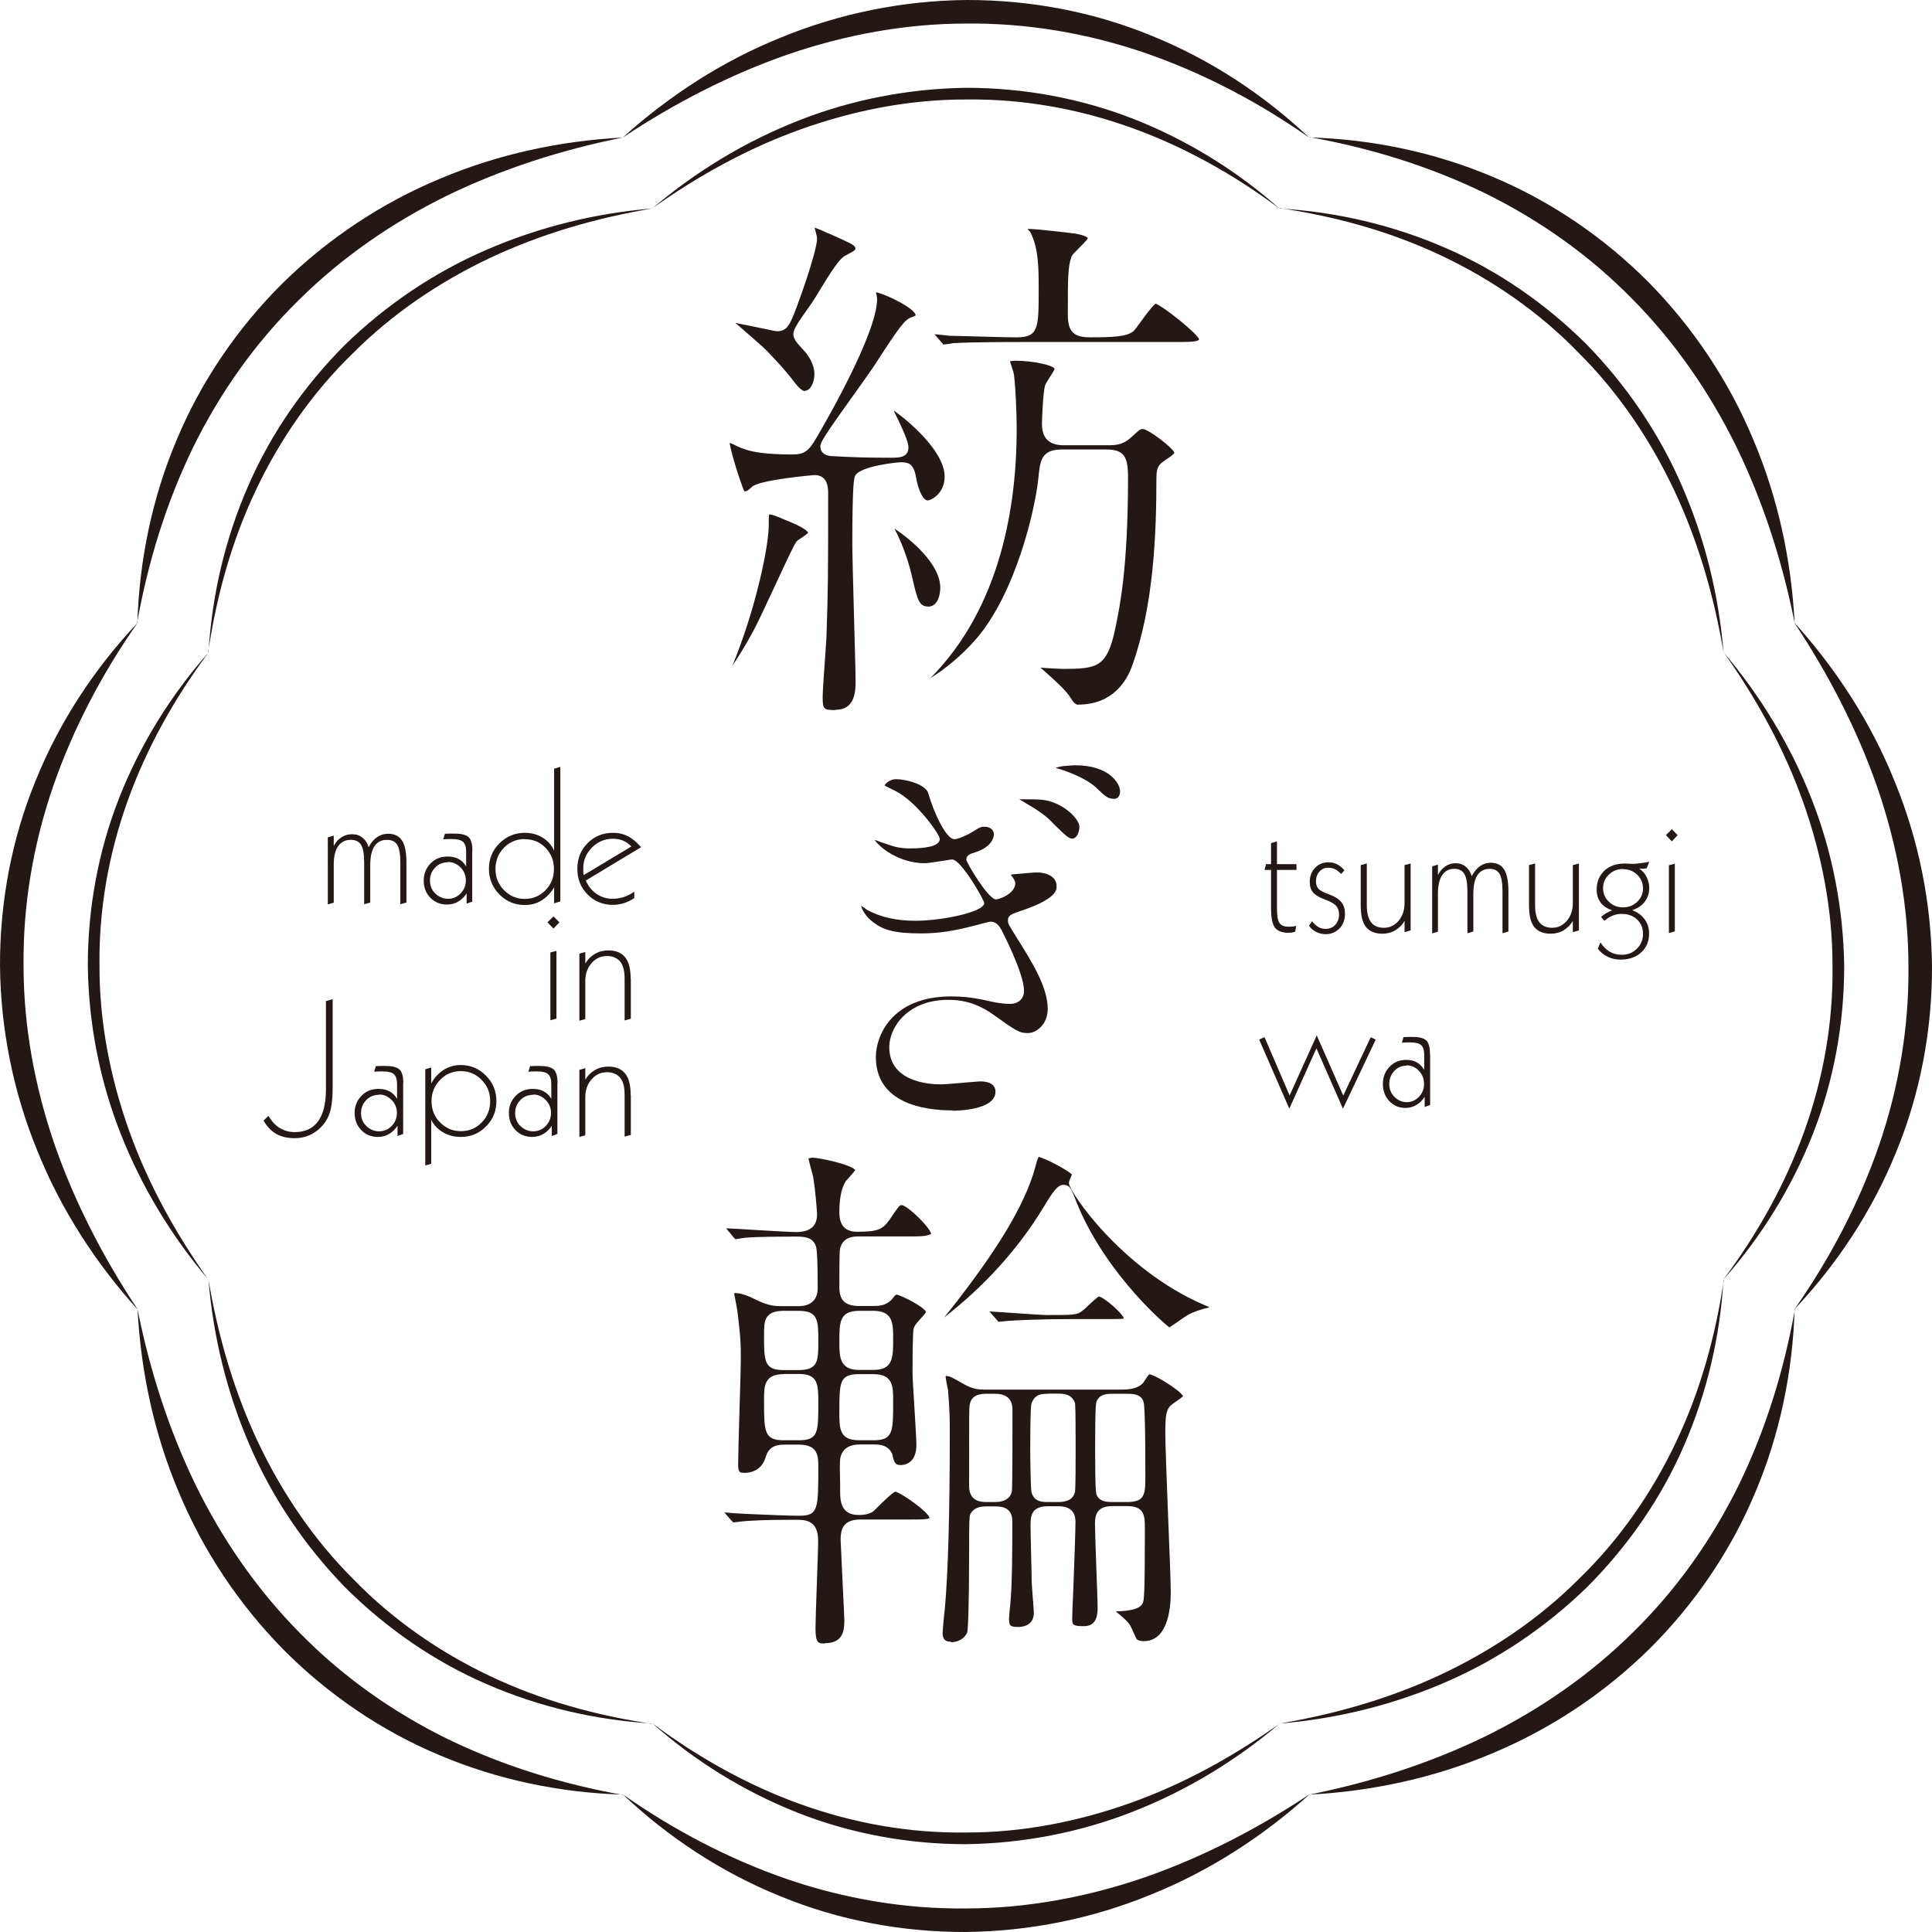 <?xml version="1.0" encoding="UTF-8"?><svg id="_レイヤー_2" xmlns="http://www.w3.org/2000/svg" width="43.7mm" height="43.7mm" viewBox="0 0 123.88 123.88"><defs><style>.cls-1{fill:#231815;}</style></defs><g id="_レイヤー_1-2"><path class="cls-1" d="M39.94,8.81c2.96-2.67,6.39-4.9,10.15-6.41C53.83.86,57.89.04,61.96,0c4.07-.01,8.15.75,11.9,2.3,3.76,1.52,7.18,3.78,10.08,6.52-3.27-2.29-6.8-4.14-10.5-5.42-3.7-1.27-7.59-1.93-11.48-1.89-3.89,0-7.77.72-11.47,1.99-3.7,1.29-7.23,3.11-10.56,5.32Z"/><path class="cls-1" d="M8.81,39.94c.12-3.99.94-8.01,2.52-11.74,1.56-3.74,3.9-7.17,6.79-10.04,2.91-2.86,6.36-5.15,10.09-6.7,3.73-1.58,7.73-2.43,11.71-2.64-3.92.79-7.7,2-11.23,3.71-3.51,1.72-6.76,3.96-9.52,6.7-2.78,2.72-5.06,5.94-6.79,9.46-1.71,3.52-2.89,7.32-3.59,11.25Z"/><path class="cls-1" d="M8.81,83.95c-2.67-2.96-4.9-6.39-6.41-10.15C.86,70.06.04,66,0,61.92c-.01-4.07.75-8.15,2.3-11.9,1.52-3.76,3.78-7.18,6.52-10.08-2.29,3.27-4.14,6.8-5.42,10.5-1.27,3.7-1.93,7.59-1.89,11.48,0,3.89.72,7.77,1.99,11.47,1.29,3.7,3.11,7.23,5.32,10.56Z"/><path class="cls-1" d="M39.94,115.07c-3.99-.12-8.01-.94-11.74-2.52-3.74-1.56-7.17-3.9-10.04-6.79-2.86-2.91-5.15-6.36-6.7-10.09-1.58-3.73-2.43-7.73-2.64-11.71.79,3.92,2,7.7,3.71,11.23,1.72,3.51,3.96,6.76,6.7,9.52,2.72,2.78,5.94,5.06,9.46,6.79,3.52,1.71,7.32,2.89,11.25,3.59Z"/><path class="cls-1" d="M83.95,115.07c-2.96,2.67-6.39,4.9-10.15,6.41-3.74,1.54-7.8,2.36-11.88,2.4-4.07.01-8.15-.75-11.9-2.3-3.76-1.52-7.18-3.78-10.08-6.52,3.27,2.29,6.8,4.14,10.5,5.42,3.7,1.27,7.59,1.93,11.48,1.89,3.89,0,7.77-.72,11.47-1.99,3.7-1.29,7.23-3.11,10.56-5.32Z"/><path class="cls-1" d="M115.07,83.95c-.12,3.99-.94,8.01-2.52,11.74-1.56,3.74-3.9,7.17-6.79,10.04-2.91,2.86-6.36,5.15-10.09,6.7-3.73,1.58-7.73,2.43-11.71,2.64,3.92-.79,7.7-2,11.23-3.71,3.51-1.72,6.76-3.96,9.52-6.7,2.78-2.72,5.06-5.94,6.79-9.46,1.71-3.52,2.89-7.32,3.59-11.25Z"/><path class="cls-1" d="M115.07,39.94c2.67,2.96,4.9,6.39,6.41,10.15,1.54,3.74,2.36,7.8,2.4,11.88.01,4.07-.75,8.15-2.3,11.9-1.52,3.76-3.78,7.18-6.52,10.08,2.29-3.27,4.14-6.8,5.42-10.5,1.27-3.7,1.93-7.59,1.89-11.48,0-3.89-.72-7.77-1.99-11.47-1.29-3.7-3.11-7.23-5.32-10.56Z"/><path class="cls-1" d="M83.95,8.81c3.99.12,8.01.94,11.74,2.52,3.74,1.56,7.17,3.9,10.04,6.79,2.86,2.91,5.15,6.36,6.7,10.09,1.58,3.73,2.43,7.73,2.64,11.71-.79-3.92-2-7.7-3.71-11.23-1.72-3.51-3.96-6.76-6.7-9.52-2.72-2.78-5.94-5.06-9.46-6.79-3.52-1.71-7.32-2.89-11.25-3.59Z"/><path class="cls-1" d="M52.88,105.38c-.4,0-.59,0-.59-.97,0-.39.04-1.56.08-2.68.04-1.21.09-2.46.09-2.91,0-.96-.38-1.37-1.27-1.37-1.07,0-2.18,0-3.24.07,0,0,0,0,0,0-.07,0-.24.02-.52.05-.13.02-.32.04-.41.05-.02-.02-.05-.05-.07-.07-.02-.03-.05-.05-.07-.07l-.43-.5c.06,0,.12,0,.18.01.35.03.69.06.83.06l.6.03c1.04.05,2.61.11,3.18.11,1.23,0,1.23-.42,1.23-3.15,0-.63,0-1.41-1.23-1.41h-.98c-.63,0-.99.24-1.15.75-.26.96-1.04,1.06-1.37,1.06s-.41-.05-.41-.55.04-1.88.08-3.25c.04-1.44.09-2.93.09-3.47,0-1.05,0-1.24-.18-2.8-.06-.49-.13-.84-.18-1.09-.03-.15-.06-.28-.06-.37.02,0,.04,0,.06,0,.33,0,.76.14,1.32.42.84.42,1.25.42,1.72.42h1.05c.75,0,1.2-.42,1.2-1.13,0-2.35-.08-2.64-.13-2.75-.22-.58-.79-.58-1.35-.58-.23,0-2.28,0-3.14.07,0,0,0,0,0,0-.05,0-.15.02-.35.05-.09.02-.22.04-.3.05-.02-.02-.06-.05-.11-.11l-.02-.02-.47-.57c.49.02,1.23.06,1.94.11,1.11.06,2.15.13,2.55.13.89,0,1.34-.38,1.34-1.13,0-.15-.1-1.52-.25-2.4-.01-.07-.05-.21-.1-.39-.06-.21-.17-.63-.2-.8.06-.02.17-.04.23-.05.47,0,2.52.44,2.77.8-.09.12-.3.36-.4.47-.1.11-.18.2-.21.24-.34.53-.41,1.35-.41,1.94,0,.36,0,1.3,1.13,1.3,1.35,0,1.64-.15,2.08-.76.64-.95.66-.95.79-.95.41.05,1.85,1.47,1.88,1.85h0s-.05.04-.18.07h-.02s-.02.01-.02.01c-.22.08-.58.08-1.53.08h-2.87c-.31,0-1.04,0-1.22.8-.02.08-.04.35-.04,2.46,0,.84.38,1.2,1.27,1.2h.87c.34,0,.84,0,1.22-.42.22-.28.25-.31.33-.31.39.1,1.75.79,1.87,1.12-.06.1-.24.31-.36.43-.24.27-.38.43-.42.58-.03.09-.09.26-.09,2.83,0,.33.06,1.27.12,2.26.06,1.01.13,2.06.13,2.42,0,1.19-.77,1.29-1.01,1.29-.34,0-.41-.15-.52-.61v-.04c-.24-.67-.9-.67-1.16-.67h-.94c-.73,0-1.16.31-1.26.93-.03.23-.02.93,0,1.69,0,.19,0,.34,0,.42,0,.44,0,1.48,1.16,1.48.2,0,.63,0,.96-.23.07-.06.18-.16.31-.3.22-.22.87-.87,1.11-.97.46.13,2.15,1.33,2.19,1.7-.1.09-.73.09-1.11.09h-3.32c-1.11,0-1.27.63-1.27,1.3,0,.09.05,1.04.12,2.6.06,1.16.12,2.48.12,2.57,0,.76-.15,1.46-1.25,1.46ZM55.09,88.11c-1.27,0-1.27.52-1.27,2.45,0,1.04,0,1.79,1.27,1.79h.91c1.27,0,1.27-.53,1.27-2.52,0-.92,0-1.72-1.27-1.72h-.91ZM50.26,88.11c-1.27,0-1.27.77-1.27,1.65,0,2.04,0,2.59,1.27,2.59h.98c1.23,0,1.23-.54,1.23-2.35,0-1.22,0-1.9-1.23-1.9h-.98ZM55.09,84.05c-1.27,0-1.27.75-1.27,2,0,.92,0,1.79,1.27,1.79h.91c1.27,0,1.27-.8,1.27-2,0-.96,0-1.79-1.27-1.79h-.91ZM50.26,84.05c-1.27,0-1.27.68-1.27,1.55,0,1.68,0,2.25,1.27,2.25h.94c1.27,0,1.27-.61,1.27-1.83,0-1.35,0-1.97-1.27-1.97h-.94ZM60.99,105.27c-.38,0-.55-.17-.55-.55,0-.15.1-1.28.14-1.53.21-2.32.32-6.12.32-11.3,0-.69,0-1.48-.11-2.72v-.03s0-.02,0-.02c-.04-.14-.15-.72-.16-.88.01,0,.04-.01.06-.01.21,0,.45.14.97.44l.12.07c.64.36,1.02.36,1.38.36h8.81c.81,0,1.14-.23,1.31-.41l.02-.02.02-.03c.11-.17.31-.48.38-.52,0,0,0,0,.02,0,.35.05,1.91.99,2.14,1.4-.11.11-.36.28-.49.37-.17.12-.28.2-.34.26l-.03.03-.04.06c-.15.24-.24.47-.24,1.57,0,.76.09,3.13.18,5.43.09,2.18.17,4.23.17,4.85,0,1.17-.23,3.14-1.74,3.14-.19,0-.37-.05-.44-.12-.04-.05-.14-.29-.21-.44-.15-.34-.24-.53-.35-.64-.17-.19-.49-.47-.79-.71,1.03-.02,1.56-.18,1.73-.52.09-.15.14-.66.14-4.79,0-.77,0-1.44-1.13-1.44h-.94c-.99,0-1.13.54-1.13,1.13,0,.38.04,1.47.08,2.62.04,1.17.09,2.38.09,2.8,0,1.03-.51,1.15-.9,1.15-.73,0-.73-.11-.73-.52,0-.12.03-.92.07-1.83.06-1.58.14-3.73.14-4.35,0-.99-.84-.99-1.16-.99h-.63c-1.09,0-1.09.7-1.09,1.27,0,.3.02,1.15.04,1.97.02.69.03,1.33.03,1.53,0,.18.04.65.09,1.31.03.33.05.69.05.76,0,.86-.81.9-.97.9-.54,0-.62-.07-.62-.52,0-.16.03-.51.07-.84.14-1.24.14-3.96.14-5.42,0-.95-.79-.95-1.09-.95h-.63c-.52,0-.88.21-1,.57-.02.08-.05.2-.05,2.34,0,3.5-.07,4.97-.12,5.17-.27.61-.95.63-1.03.63ZM71.34,89.37c-.33,0-.79,0-1.02.46-.04.11-.1.26-.1,3.01s.06,2.9.09,2.99c.18.48.71.48,1.03.48h.94c1.16,0,1.16-.53,1.16-1.69,0-4.47-.09-4.68-.13-4.78-.18-.47-.71-.47-1.03-.47h-.94ZM67.22,89.37c-.49,0-.85.04-1.07.59-.03.09-.09.28-.09,2.88,0,.51.02,2.6.08,2.84.17.63.7.63,1.08.63h.59c.28,0,.95,0,1.11-.62.02-.06.05-.18.05-2.85s-.03-2.78-.04-2.84v-.02s0-.02,0-.02c-.22-.6-.77-.6-1.11-.6h-.59ZM63.2,89.37c-.6,0-.94.23-1.02.69-.04.15-.04.34-.04,5.23,0,.47.18,1.02,1.06,1.02h.63c.59,0,.98-.26,1.05-.69.01-.04.04-.15.04-5.23,0-.47-.19-1.02-1.09-1.02h-.63ZM74.99,85.12c-.73-.56-4.46-3.96-6.11-8.41l-.03-.07c-.17-.4-.28-.67-.66-.67s-.69.46-1.28,1.44l-.05.08c-1.59,2.61-3.76,5-6.33,6.99.11-.14.22-.27.32-.39,3.12-3.94,4.87-6.86,5.52-9.21l.03-.12c.05-.19.13-.47.2-.58.41.09,1.83.82,2.13,1.13-.02.05-.05.13-.07.17-.08.18-.12.28-.12.39,0,.52,3.38,5.51,8.62,7.78,0,0,.34.15.4.17-.41.1-1.05.29-1.42.51-.1.06-.31.2-.55.37-.17.12-.44.31-.59.4ZM64.01,84.75s-.03-.04-.06-.08l-.51-.58c.44.02,1.08.07,1.69.11.88.06,1.72.12,2.02.12,1.69,0,1.93,0,2.26-.28.09-.06.2-.17.38-.34.18-.16.53-.5.67-.57.36.07,1.51,1.07,1.61,1.42-.17.03-.62.03-1.18.03h-2.31c-1.81,0-3.28.07-3.87.11,0,0,0,0,0,0-.07,0-.22.02-.44.04-.1.01-.2.02-.26.03Z"/><path class="cls-1" d="M53.58,45.53c-.78,0-.83-.05-.83-.87,0-.37.1-1.73.17-2.72.03-.46.06-.85.07-1.04.11-3.33.11-3.9.11-9.28,0-.29,0-1.16-.88-1.16-.03,0-3.61.31-4.02.77q-.28.27-.39.27c-.06,0-.08,0-.08,0-.04-.05-.17-.41-.28-.73-.44-1.28-.62-2.08-.67-2.37.07.02.16.05.22.08.65.33,1.33.66,3.81.66.75,0,1.05-.21,1.54-1.07.65-1.1,3.89-6.73,3.89-8.9,0-.06-.01-.13-.05-.31,0-.03-.02-.07-.02-.12.7.14,2.54,1.07,2.54,1.48,0,0,0,0,0,.01-.05.02-.14.06-.22.1h-.03c-.45.19-.66.42-2.42,3.14-.17.26-.62.89-1.14,1.62-2.02,2.81-2.3,3.28-2.3,3.52s.11.64.85.64c1.23.07,2.1.1,3.67.1.5,0,1.13,0,1.13-.67,0-.34-.34-1.12-.95-2.36,1.1.77,3.27,2.68,3.27,4.24,0,1.11-.89,1.52-1.08,1.53-.26,0-.53-.48-.7-1.22-.11-.62-.2-.92-.44-1.1-.18-.12-.4-.13-.58-.13-.2,0-2.61.23-2.94.87-.06.12-.18.42-.18,4.38,0,.64.05,2.42.1,4.3.05,1.9.11,3.87.11,4.58,0,1.19-.41,1.74-1.29,1.74ZM69.14,45.19q-.24,0-.49-.44c-.29-.47-.85-.98-1.93-1.94.09,0,.18.01.26.02.48.03.98.06,1.15.06,2.25,0,2.86-.1,3.39-2.63.28-1.35.81-3.85.81-9.68,0-1.38-.31-1.76-1.44-1.76h-2.8c-1.33,0-1.4.73-1.51,1.84-.22,2.12-1.48,7.39-3.98,10.3-.94,1.09-2.07,1.99-2.93,2.51,4.55-4.6,5.52-11.17,5.52-15.94,0-1.05-.07-2.72-.18-3.54-.02-.11-.06-.24-.13-.45-.04-.11-.09-.27-.12-.37.07-.02.18-.04.35-.04,1.12,0,2.45.29,2.51.53-.04.11-.21.38-.31.53-.18.28-.27.43-.31.56-.12.44-.19,2.15-.19,2.46,0,1.34,1.08,1.34,1.44,1.34h2.76c.47,0,.97,0,1.51-.5l.05-.04c.49-.46.55-.5.71-.5.37.02,1.86,1.15,2.02,1.51-.02.11-.26.27-.58.48-.41.28-.57.44-.57,1.15,0,3.6-.18,8.21-1.55,12.02-.33.94-1.21,2.51-3.47,2.51ZM46.94,42.74c1.56-3.79,2.35-7.77,2.35-9.02,0-.2,0-.58.03-.73,0,0,.02,0,.03,0,.14,0,.32.05,1.03.36,1.12.44,1.38.69,1.44.81-.1.11-.37.29-.48.36-.14.09-.21.14-.26.19l-.02.02v.02c-.13.15-.47.88-1.29,2.64-.58,1.25-1.24,2.66-1.48,3.09-.45.84-.94,1.64-1.36,2.25ZM59.49,38.89c-.53,0-.67-.44-.94-1.61-.26-1.23-.69-2.43-1.2-3.39,1.02.68,2.94,2.26,2.94,3.79,0,.2-.04,1.22-.8,1.22ZM51.62,25.08c-.16,0-.39-.19-.69-.58-.61-.84-1.8-2.04-1.81-2.06-.2-.2-1.27-1.13-1.96-1.73.5.09,1.21.24,1.69.34.71.15.89.19.98.19.59,0,.77-.41.95-.8.23-.46,1.61-4.27,1.61-5.15,0-.08-.02-.18-.09-.43-.02-.08-.05-.18-.07-.27.44.16,1.87.8,2.24.99.2.09.38.22.38.34,0,.11-.03.15-.67.48-.35.19-.85.94-1.71,2.36-.17.28-.32.53-.4.64-1.14,1.61-1.34,1.88-1.12,2.33.05.14.19.3.52.66.08.09.16.17.19.21.37.47.56.96.56,1.38,0,.59-.28,1.08-.62,1.08ZM60.5,22.11s-.05-.06-.07-.09l-.02-.02-.49-.57c.36.03.82.08.95.1h.03s.03,0,.03,0c.13,0,.6.01,1.2.03,1.02.03,2.42.07,3.06.07,1.41,0,1.41-.6,1.41-3.12,0-1.22,0-2.6-.53-3.61l-.02-.04-.04-.04s-.08-.09-.13-.14c.04,0,.09,0,.15,0,.36,0,2.52.24,2.75.28h.07c.69.12.88.24.9.32-.07.14-.41.47-.59.65-.26.26-.4.4-.46.52h0s0,.03,0,.03c-.23.61-.23,1.4-.23,3.71,0,1.06.37,1.44,1.41,1.44,1.38,0,2.39-.03,2.8-.4.11-.11.26-.31.48-.62.24-.33.73-1,.94-1.14.45.15,2.57,1.82,2.79,2.28-.05.17-.59.18-1.46.18h-9.82c-.79,0-3.19,0-4.42.07h-.03s-.03,0-.03,0c-.11.03-.49.08-.62.09Z"/><path class="cls-1" d="M41.82,13.37c2.78-2.36,5.95-4.29,9.36-5.63,3.41-1.35,7.09-2.06,10.77-2.11,3.68,0,7.37.67,10.79,2.02,3.42,1.35,6.58,3.31,9.31,5.73-2.92-2.18-6.11-3.97-9.51-5.19-3.39-1.22-6.99-1.86-10.59-1.81-3.6-.01-7.18.69-10.57,1.9-3.4,1.21-6.6,2.98-9.57,5.09Z"/><path class="cls-1" d="M13.37,41.82c.22-3.64,1.06-7.26,2.53-10.63,1.46-3.38,3.6-6.45,6.2-9.06,2.64-2.57,5.74-4.67,9.11-6.12,3.37-1.46,6.97-2.34,10.6-2.64-3.59.61-7.1,1.62-10.37,3.16-3.26,1.54-6.28,3.58-8.82,6.13-2.58,2.5-4.67,5.51-6.21,8.76-1.55,3.26-2.53,6.79-3.06,10.39Z"/><path class="cls-1" d="M13.37,82.06c-2.36-2.78-4.29-5.95-5.63-9.36-1.35-3.41-2.06-7.09-2.11-10.77,0-3.68.67-7.37,2.02-10.79,1.35-3.42,3.31-6.58,5.73-9.31-2.18,2.92-3.97,6.11-5.19,9.51-1.22,3.39-1.86,6.99-1.81,10.59-.01,3.6.69,7.18,1.9,10.57,1.21,3.4,2.99,6.6,5.09,9.57Z"/><path class="cls-1" d="M41.82,110.51c-3.64-.22-7.26-1.06-10.63-2.53-3.38-1.46-6.45-3.6-9.06-6.2-2.57-2.64-4.67-5.74-6.12-9.11-1.46-3.37-2.34-6.97-2.64-10.6.61,3.59,1.62,7.1,3.16,10.37,1.54,3.26,3.58,6.28,6.13,8.82,2.5,2.58,5.51,4.67,8.76,6.21,3.26,1.55,6.79,2.53,10.39,3.06Z"/><path class="cls-1" d="M82.06,110.51c-2.78,2.36-5.95,4.29-9.36,5.63-3.41,1.35-7.09,2.06-10.77,2.11-3.68,0-7.37-.67-10.79-2.02-3.42-1.35-6.58-3.31-9.31-5.73,2.92,2.18,6.11,3.97,9.51,5.19,3.39,1.22,6.99,1.86,10.59,1.81,3.6.01,7.18-.69,10.57-1.9,3.4-1.21,6.6-2.99,9.57-5.09Z"/><path class="cls-1" d="M110.51,82.06c-.22,3.64-1.06,7.26-2.53,10.63-1.46,3.38-3.6,6.45-6.2,9.06-2.64,2.57-5.74,4.67-9.11,6.12-3.37,1.46-6.97,2.34-10.6,2.64,3.59-.61,7.1-1.62,10.37-3.16,3.26-1.54,6.28-3.58,8.82-6.13,2.58-2.5,4.67-5.51,6.21-8.76,1.55-3.26,2.53-6.79,3.06-10.39Z"/><path class="cls-1" d="M110.51,41.82c2.36,2.78,4.29,5.95,5.63,9.36,1.35,3.41,2.06,7.09,2.11,10.77,0,3.68-.67,7.37-2.02,10.79-1.35,3.42-3.31,6.58-5.73,9.31,2.18-2.92,3.97-6.11,5.19-9.51,1.22-3.39,1.86-6.99,1.81-10.59.01-3.6-.69-7.18-1.9-10.57-1.21-3.4-2.98-6.6-5.09-9.57Z"/><path class="cls-1" d="M82.06,13.37c3.64.22,7.26,1.06,10.63,2.53,3.38,1.46,6.45,3.6,9.06,6.2,2.57,2.64,4.67,5.74,6.12,9.11,1.46,3.37,2.34,6.97,2.64,10.6-.61-3.59-1.62-7.1-3.16-10.37-1.54-3.26-3.58-6.28-6.13-8.82-2.5-2.58-5.51-4.67-8.76-6.21-3.26-1.55-6.79-2.53-10.39-3.06Z"/><path class="cls-1" d="M61.09,71.2c-1.84,0-4.93-.45-4.93-3.43,0-1.34,1.01-3.88,4.83-3.88.82,0,1.53.09,2.47.31.34.08.85.17,1.33.17.42,0,.87-.26.87-.83,0-1.15-1.4-3.82-1.46-3.94-.15-.26-.33-.5-.68-.5-.07,0-.17.02-.62.14-.14.04-.26.07-.3.08-1.49.39-2.43.53-3.58.53-1.75,0-2.43-.26-3.02-.71-.51-.37-.74-.85-.79-1.06.07.04.18.11.35.23l.04.03c.85.47,1.89.7,3.1.7,1.66,0,4.41-.55,4.41-1.14,0-.18-1.48-2.79-2.06-2.79-.04,0-.1,0-.49.07-.38.06-1.09.17-1.25.17-1.68,0-2.94-1.04-3.23-1.5.11.04.24.08.33.12.19.07.37.13.44.15.58.21.93.28,1.53.28.86,0,1.88-.11,1.88-.61,0-.28-1.5-2.41-2.86-3.08l-.12-.06c-.26-.13-.48-.23-.56-.29.05-.12.35-.4.73-.4.61,0,1.9.32,2.07.9.34,1.21,1.14,2.95,1.68,2.95.21,0,.8-.25,1.15-.47.53-.33.56-.33.8-.33.38,0,.58.25.58.48,0,.13-.06.79-1.2,1.16-.27.08-.57.17-.57.47,0,.18,1.41,2.55,1.9,2.55.2,0,1.24-.36,1.24-1.04,0-.15-.1-.28-.23-.46-.02-.02-.04-.05-.06-.08.02,0,.05-.01.07-.02.84-.08,1.44-.13,1.61-.13.63,0,1.26.27,1.26.88,0,.24,0,.79-2.13,1.53-.8.27-.99.33-.99.68,0,.19.03.24.53,1.04l.38.61c1.17,1.86,1.64,3.03,1.64,4.02s-.74,1.54-1.26,1.54c-.56,0-.7-.09-2.34-1.26-1.13-.77-2.08-.87-2.78-.87-2.61,0-3.78,1.77-3.78,3.03,0,2.22,2.53,2.39,3.3,2.39.23,0,.79-.05,1.38-.1.5-.04,1.02-.09,1.18-.09.28,0,.95.06.95.66,0,1.19-2.49,1.22-2.77,1.22ZM68.77,53.77c-.19,0-.31-.04-1.22-.95-.47-.51-.89-.81-2.04-1.48l-.04-.02s-.07-.04-.11-.07h0c1.46,0,1.68,0,2.34.27.93.4,1.51,1.13,1.51,1.48,0,.42-.2.77-.45.77ZM71.46,51.22c-.41,0-.54-.11-1.17-.71l-.03-.03c-.53-.5-1.72-1.02-2.58-1.24.12-.04.28-.09.5-.12.35-.03.63-.05.77-.05,2.15,0,2.87,1.15,2.87,1.67,0,.23-.11.48-.37.48Z"/><path class="cls-1" d="M81.88,53.96v1.45h1.25v.37h-1.25v2.47c0,.46.05.77.16.93.11.16.3.24.58.24.06,0,.14,0,.22-.01.08,0,.17-.02.27-.04l-.06.37c-.1.03-.19.05-.25.06s-.13.01-.18.01c-.41,0-.7-.11-.87-.33s-.25-.64-.25-1.26v-2.44h-.42l.1-.37h.32v-1.35l.39-.11Z"/><path class="cls-1" d="M86.21,55.8l-.22.24c-.13-.14-.26-.25-.39-.31s-.28-.09-.45-.09c-.22,0-.4.08-.55.25s-.22.37-.22.62c0,.2.05.36.16.48.11.12.35.24.71.37.35.13.6.29.76.49s.23.45.23.76c0,.37-.12.68-.35.92-.24.24-.53.37-.89.37-.21,0-.41-.05-.6-.14s-.34-.23-.47-.4l.2-.29c.12.16.26.29.4.37.14.08.29.12.45.12.26,0,.47-.08.63-.25.16-.17.25-.39.25-.66,0-.23-.06-.42-.18-.56-.12-.14-.36-.28-.72-.41-.37-.14-.63-.29-.77-.46-.14-.17-.21-.39-.21-.67,0-.36.11-.66.34-.9.23-.24.51-.36.86-.36.2,0,.39.04.56.13.17.09.33.22.47.39Z"/><path class="cls-1" d="M87.64,55.37v2.67c0,.49.09.86.27,1.09.18.24.46.36.83.36s.68-.15.94-.45c.25-.3.38-.68.38-1.13v-2.44l.39-.1v4.29l-.39.11v-.73c-.14.26-.34.46-.59.61s-.53.22-.83.22c-.48,0-.83-.15-1.06-.44s-.33-.75-.33-1.39v-2.57l.38-.1Z"/><path class="cls-1" d="M94.38,56.16c.15-.28.32-.49.53-.63.2-.14.43-.21.68-.21.39,0,.68.15.86.44.18.29.27.76.27,1.4v2.57l-.38.11v-2.68c0-.54-.06-.92-.19-1.13-.13-.21-.34-.32-.64-.32-.34,0-.6.14-.78.41-.18.28-.26.68-.26,1.21v2.4l-.38.11v-2.68c0-.54-.07-.92-.2-1.13-.13-.21-.34-.32-.64-.32-.34,0-.6.14-.78.41s-.27.67-.27,1.18v2.44l-.37.11v-4.3l.37-.11v.67c.12-.24.28-.43.48-.56.2-.14.42-.2.66-.2s.46.07.64.22c.18.15.31.35.39.62Z"/><path class="cls-1" d="M98.43,55.37v2.67c0,.49.09.86.27,1.09.18.24.46.36.83.36s.68-.15.94-.45c.25-.3.38-.68.38-1.13v-2.44l.39-.1v4.29l-.39.11v-.73c-.14.26-.34.46-.59.61s-.53.22-.83.22c-.48,0-.83-.15-1.06-.44s-.33-.75-.33-1.39v-2.57l.38-.1Z"/><path class="cls-1" d="M105.76,55.25l-.18.43c-.06,0-.11.01-.15.02s-.08,0-.11,0c-.02,0-.06,0-.11,0-.05,0-.08,0-.1,0,.2.13.36.3.47.53.11.22.17.46.17.72,0,.33-.1.62-.29.87s-.46.43-.8.54c.34.13.61.33.8.59.19.26.28.57.28.92,0,.49-.17.89-.51,1.2s-.78.46-1.32.46c-.29,0-.57-.06-.82-.18-.26-.12-.47-.3-.64-.52l.17-.4c.17.26.37.46.59.59.22.13.48.2.78.2.39,0,.71-.13.97-.39.26-.26.39-.58.39-.96s-.13-.67-.38-.91c-.25-.24-.58-.36-.97-.36-.21,0-.4.03-.57.1-.17.06-.36.18-.56.34l-.21-.25c.12-.1.24-.19.35-.25s.24-.12.36-.17c-.32-.11-.57-.27-.74-.5-.17-.23-.25-.5-.25-.83,0-.5.17-.9.49-1.21.33-.31.77-.46,1.31-.46.05,0,.13,0,.25.01.12,0,.21.01.28.01.14,0,.41-.03.81-.09.11-.02.19-.03.24-.04ZM104.07,55.72c-.36,0-.66.12-.91.36s-.37.53-.37.87.12.63.37.87.55.36.91.36.66-.12.91-.36.37-.53.37-.86-.12-.63-.37-.87-.55-.36-.91-.36Z"/><path class="cls-1" d="M107.2,53.17l.37.38-.37.4-.38-.4.38-.38ZM107.39,55.37v4.35l-.38.11v-4.35l.38-.1Z"/><path class="cls-1" d="M80.73,66.66l.35-.16,1.61,3.74,1.74-3.85,1.7,3.86,1.76-3.74.32.15-2.1,4.43-1.7-3.87-1.74,3.87-1.93-4.43Z"/><path class="cls-1" d="M91.7,67.6v3.25l-.35.13v-.66c-.13.22-.31.4-.53.53s-.45.19-.7.19c-.42,0-.77-.15-1.04-.44-.27-.29-.41-.66-.41-1.1s.14-.8.43-1.1c.29-.3.64-.44,1.07-.44.26,0,.49.05.68.16.19.11.34.27.47.48v-.96c0-.29-.06-.5-.19-.62s-.35-.18-.66-.18c-.08,0-.16,0-.26,0s-.2.01-.32.02l.1-.36c.09,0,.18-.01.27-.01s.2,0,.33,0c.43,0,.72.08.87.23.15.15.23.45.23.88ZM90.19,68.33c-.31,0-.58.11-.79.34s-.32.5-.32.83.11.61.33.83.48.34.79.34.57-.12.79-.35.32-.51.32-.83-.11-.6-.33-.83-.48-.35-.79-.35Z"/><path class="cls-1" d="M23.65,54.3c.15-.28.33-.49.54-.63.21-.14.44-.21.7-.21.41,0,.7.15.89.44.19.29.28.76.28,1.4v2.57l-.39.11v-2.68c0-.54-.07-.92-.2-1.13s-.35-.32-.66-.32c-.35,0-.62.14-.8.41s-.27.68-.27,1.21v2.4l-.39.11v-2.68c0-.54-.07-.92-.2-1.13s-.35-.32-.66-.32c-.35,0-.62.14-.81.41s-.28.67-.28,1.18v2.44l-.38.11v-4.3l.38-.11v.67c.12-.24.29-.43.49-.56.21-.14.44-.2.69-.2s.48.07.66.22c.19.15.32.35.4.62Z"/><path class="cls-1" d="M30.28,54.56v3.25l-.36.13v-.66c-.14.22-.32.4-.54.53-.22.13-.46.19-.72.19-.43,0-.79-.15-1.07-.44-.28-.29-.42-.66-.42-1.1s.15-.8.44-1.1c.29-.3.66-.44,1.1-.44.27,0,.5.05.7.16.2.11.36.27.48.48v-.96c0-.29-.07-.5-.2-.62s-.36-.18-.68-.18c-.08,0-.17,0-.26,0s-.21.01-.33.02l.11-.36c.09,0,.19-.01.28-.01s.2,0,.34,0c.44,0,.74.08.9.23.16.15.24.45.24.88ZM28.72,55.29c-.32,0-.6.11-.82.34s-.33.5-.33.83.11.61.34.83.5.34.82.34.59-.12.81-.35c.22-.23.33-.51.33-.83s-.11-.6-.34-.83-.49-.35-.81-.35Z"/><path class="cls-1" d="M35.93,49.16v8.64l-.4.12v-1.02c-.22.36-.49.64-.81.84s-.68.29-1.07.29c-.64,0-1.18-.23-1.63-.68-.44-.45-.67-1-.67-1.64s.22-1.18.67-1.63c.45-.45.99-.68,1.63-.68.42,0,.79.1,1.13.3.33.2.58.48.75.84v-5.25l.4-.12ZM33.65,53.8c-.53,0-.98.19-1.34.56s-.54.83-.54,1.36.18.99.55,1.36c.37.37.81.56,1.33.56s.97-.19,1.33-.56c.36-.37.54-.83.54-1.36s-.18-.99-.54-1.36c-.36-.37-.8-.55-1.33-.55Z"/><path class="cls-1" d="M41.11,54.32l-3.55,2.14c.17.38.41.67.71.87s.64.3,1.03.3c.23,0,.46-.04.69-.11s.45-.19.68-.35v.42c-.22.14-.44.25-.67.32s-.46.11-.7.11c-.64,0-1.18-.22-1.62-.66-.44-.44-.66-.99-.66-1.65s.22-1.21.66-1.65c.44-.44.98-.66,1.62-.66.36,0,.67.07.95.21.28.14.56.38.86.71ZM40.49,54.28c-.17-.17-.35-.3-.54-.38s-.41-.12-.64-.12c-.53,0-.98.19-1.35.56s-.56.82-.56,1.33c0,.11,0,.19,0,.25s.01.13.03.19l3.06-1.84Z"/><path class="cls-1" d="M35.49,58.76l.38.38-.38.4-.39-.4.39-.38ZM35.68,60.96v4.35l-.39.11v-4.35l.39-.1Z"/><path class="cls-1" d="M40.45,62.75v2.57l-.4.11v-2.68c0-.49-.09-.86-.28-1.09s-.48-.36-.86-.36-.71.15-.98.46-.4.68-.4,1.14v2.44l-.38.11v-4.3l.38-.11v.74c.15-.26.36-.47.62-.62.26-.15.55-.22.85-.22.49,0,.85.15,1.09.45s.35.76.35,1.39Z"/><path class="cls-1" d="M21.33,64.06v5.7c0,.53-.04.96-.11,1.3s-.19.62-.35.86c-.22.33-.51.59-.85.78s-.72.28-1.13.28c-.46,0-.85-.09-1.17-.27-.32-.18-.6-.47-.82-.86l.31-.3c.21.35.45.61.73.78.28.17.6.26.96.26.66,0,1.16-.23,1.5-.7.34-.47.5-1.16.5-2.08v-5.62l.42-.12Z"/><path class="cls-1" d="M25.85,69.46v3.25l-.36.13v-.66c-.14.22-.32.4-.54.53-.22.13-.46.19-.72.19-.43,0-.79-.15-1.07-.44-.28-.29-.42-.66-.42-1.1s.15-.8.44-1.1c.29-.3.66-.44,1.1-.44.27,0,.5.05.7.16.2.11.36.27.48.48v-.96c0-.29-.07-.5-.2-.62s-.36-.18-.68-.18c-.08,0-.17,0-.26,0s-.21.01-.33.02l.11-.36c.09,0,.19-.01.28-.01s.2,0,.34,0c.44,0,.74.08.9.23.16.15.24.45.24.88ZM24.3,70.2c-.32,0-.6.11-.82.34s-.33.5-.33.83.11.61.34.83.5.34.82.34.59-.12.81-.35c.22-.23.33-.51.33-.83s-.11-.6-.34-.83-.49-.35-.81-.35Z"/><path class="cls-1" d="M27.65,71.8v2.82l-.38.11v-6.17l.38-.11v1.02c.2-.37.47-.66.8-.87.33-.21.7-.31,1.09-.31.64,0,1.18.23,1.62.68.45.45.67,1,.67,1.63s-.22,1.19-.67,1.63c-.44.45-.98.67-1.62.67-.42,0-.8-.1-1.14-.3s-.59-.47-.76-.82ZM29.55,68.68c-.52,0-.97.19-1.33.56s-.55.82-.55,1.36.18,1,.55,1.37c.37.38.81.56,1.34.56s.97-.19,1.33-.56c.36-.37.54-.83.54-1.37s-.18-.98-.55-1.36c-.36-.37-.81-.56-1.33-.56Z"/><path class="cls-1" d="M35.74,69.46v3.25l-.36.13v-.66c-.14.22-.32.4-.54.53-.22.13-.46.19-.72.19-.43,0-.79-.15-1.07-.44-.28-.29-.42-.66-.42-1.1s.15-.8.44-1.1c.29-.3.66-.44,1.1-.44.27,0,.5.05.7.16.2.11.36.27.48.48v-.96c0-.29-.07-.5-.2-.62s-.36-.18-.68-.18c-.08,0-.17,0-.26,0s-.21.01-.33.02l.11-.36c.09,0,.19-.01.28-.01s.2,0,.34,0c.44,0,.74.08.9.23.16.15.24.45.24.88ZM34.18,70.2c-.32,0-.6.11-.82.34s-.33.5-.33.83.11.61.34.83.5.34.82.34.59-.12.81-.35c.22-.23.33-.51.33-.83s-.11-.6-.34-.83-.49-.35-.81-.35Z"/><path class="cls-1" d="M40.45,70.2v2.57l-.4.11v-2.68c0-.49-.09-.86-.28-1.09s-.48-.36-.86-.36-.71.15-.98.46-.4.68-.4,1.14v2.44l-.38.11v-4.3l.38-.11v.74c.15-.26.36-.47.62-.62.26-.15.55-.22.85-.22.49,0,.85.15,1.09.45s.35.76.35,1.39Z"/></g></svg>